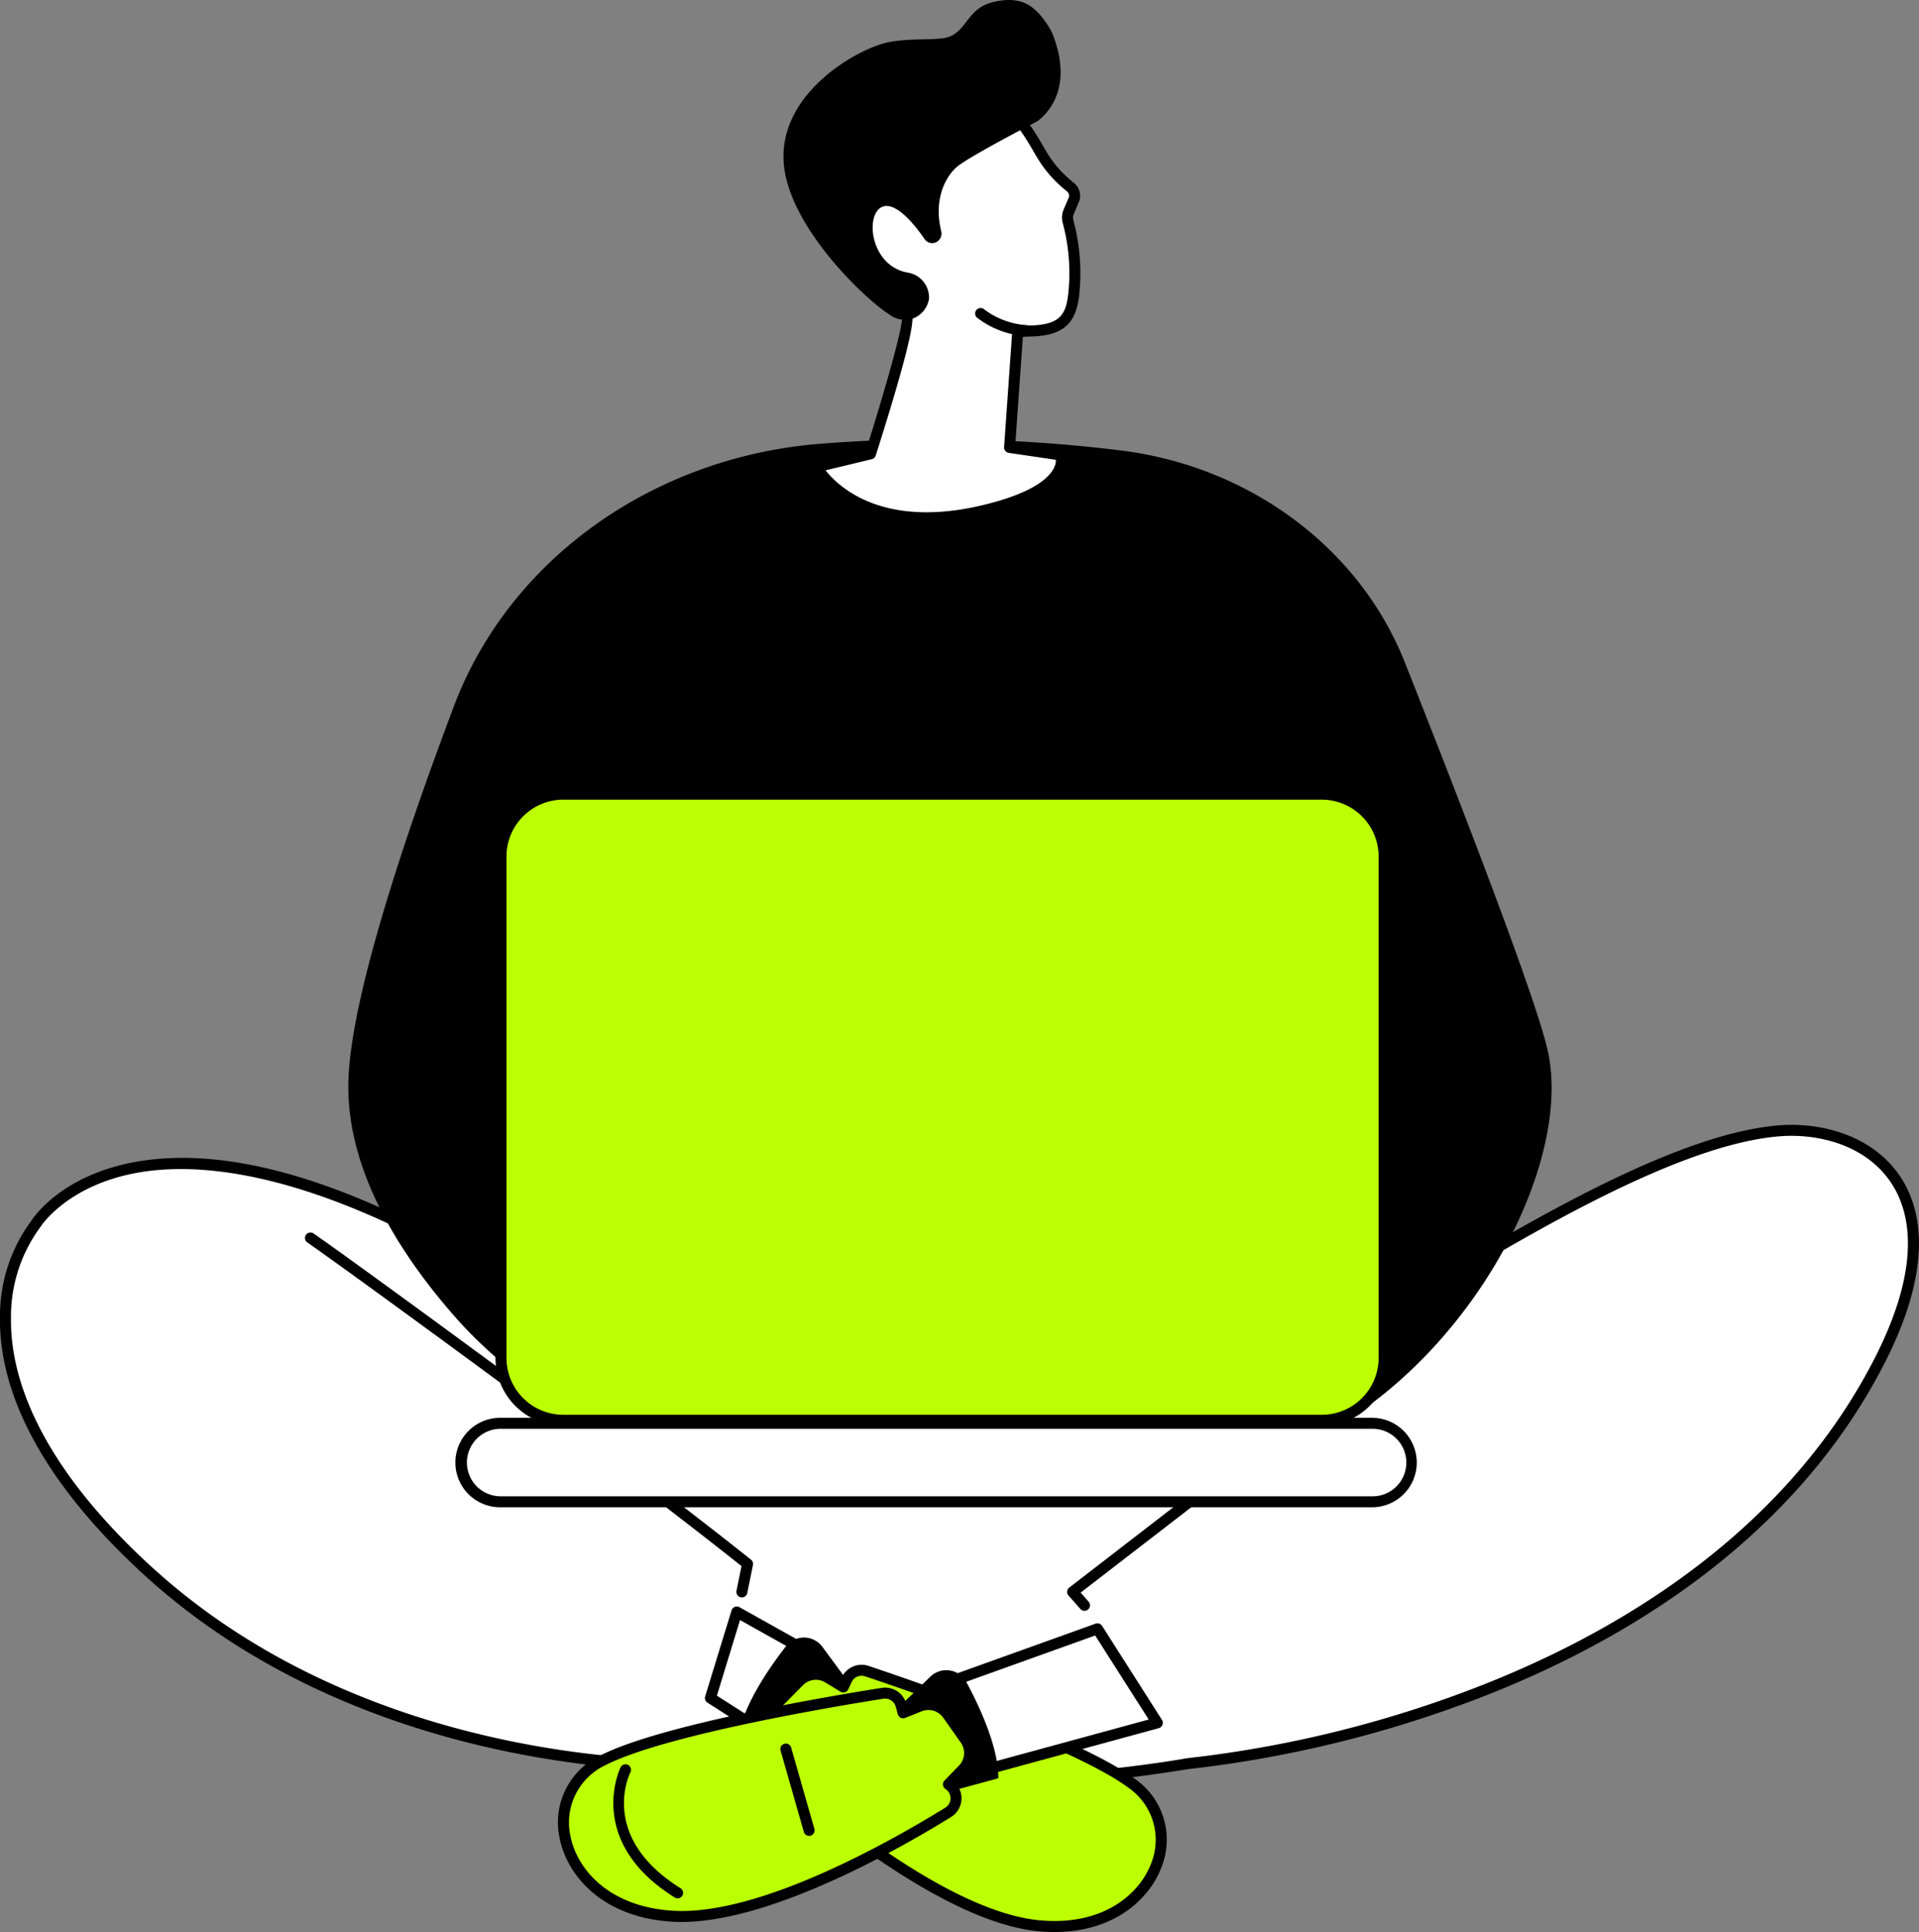 <svg id="Gruppe_636" data-name="Gruppe 636" xmlns="http://www.w3.org/2000/svg" xmlns:xlink="http://www.w3.org/1999/xlink" width="212.032" height="213.477" viewBox="0 0 212.032 213.477">
  <rect x="0" y="0" width="212.032" height="213.477" fill="#808080" stroke="none"/>
  <defs>
    <clipPath id="clip-path">
      <rect id="Rechteck_308" data-name="Rechteck 308" width="212.032" height="213.477" fill="none"/>
    </clipPath>
  </defs>
  <g id="Gruppe_635" data-name="Gruppe 635" clip-path="url(#clip-path)">
    <path id="Pfad_2990" data-name="Pfad 2990" d="M17.748,509.957C-7.413,486.763,5.611,471.8,5.611,471.8S16.851,453.6,56.3,477.4s77.624,14.955,86.258,11.387,38.8-26,55.8-27.259c9.46-.7,20.783,6.412,10.85,25.638-20.542,39.76-76.328,44.3-76.328,44.3s-27.043,5.081-54.823.159c0,0-35.147,1.53-60.309-21.664" transform="translate(-1.634 -336.588)" fill="#fff"/>
    <path id="Pfad_2991" data-name="Pfad 2991" d="M102.381,532.73a150.843,150.843,0,0,1-26-2.13c-1.778.055-36.151.782-60.677-21.826C2.539,496.641-.1,486.725,0,480.544a17.673,17.673,0,0,1,3.484-10.73c.329-.506,3.32-4.814,10.919-6.362,10.427-2.124,24.075,1.847,40.568,11.8a108.307,108.307,0,0,0,54.382,15.871c15.331.31,26.908-2.7,31.331-4.526,2.566-1.06,7.258-3.932,12.691-7.258,13.206-8.084,31.292-19.155,43.3-20.045,4.4-.326,10.2,1.005,13.315,5.717,2.27,3.435,3.787,9.834-1.882,20.8-10.7,20.711-31.027,31.742-46.2,37.348a129.845,129.845,0,0,1-30.59,7.271,176.8,176.8,0,0,1-28.945,2.3m-25.959-3.345a.6.6,0,0,1,.106.009c27.345,4.844,54.336-.107,54.6-.158.021,0,.042-.006.063-.008a128.284,128.284,0,0,0,30.33-7.214c14.956-5.532,34.991-16.4,45.508-36.756,5.4-10.449,4.038-16.414,1.947-19.579-2.824-4.274-8.158-5.473-12.213-5.176-11.715.868-29.657,11.851-42.757,19.87-5.7,3.491-10.206,6.248-12.861,7.345-4.511,1.864-16.294,4.934-31.819,4.618A109.5,109.5,0,0,1,54.347,476.29c-20.126-12.146-32.634-13.051-39.582-11.673-7.448,1.477-10.247,5.834-10.274,5.878a.665.665,0,0,1-.057.077,16.689,16.689,0,0,0-3.22,10.078c-.073,5.917,2.523,15.445,15.31,27.231C41.2,530.63,76.049,529.4,76.4,529.385h.026" transform="translate(0 -334.959)"/>
    <path id="Pfad_2992" data-name="Pfad 2992" d="M292.953,658.152l8.91,4.985-4.448,9.244-7.375-4.722Z" transform="translate(-211.545 -480.033)" fill="#fff"/>
    <path id="Pfad_2993" data-name="Pfad 2993" d="M295.78,671.354a.606.606,0,0,1-.327-.1l-7.375-4.722a.607.607,0,0,1-.253-.689l2.914-9.506a.607.607,0,0,1,.876-.352l8.91,4.985a.607.607,0,0,1,.25.792l-4.449,9.244a.606.606,0,0,1-.546.344m-6.66-5.591,6.411,4.1,3.9-8.113-7.756-4.339Z" transform="translate(-209.91 -478.399)"/>
    <path id="Pfad_2994" data-name="Pfad 2994" d="M306.766,669.56a2.534,2.534,0,0,1,4.045.042l4.325,5.867-5.843,7.525-7.737-3.558c.532-3.339,3.238-7.332,5.21-9.876" transform="translate(-219.944 -487.634)"/>
    <path id="Pfad_2995" data-name="Pfad 2995" d="M315.457,685.554l2.362-2.39a2.613,2.613,0,0,1,3.213-.4l1.68,1.018.361-.782a1.826,1.826,0,0,1,2.237-.969c5.388,1.8,23.288,7.968,29.275,12.4,7.082,5.246,2.052,16.919-10.3,15.728-9.788-.943-23.165-11.859-28.3-16.348a1.828,1.828,0,0,1,.473-3.05l.012-.005-1.306-1.879a2.612,2.612,0,0,1,.287-3.328" transform="translate(-229.532 -497.383)" fill="#bbff02"/>
    <path id="Pfad_2996" data-name="Pfad 2996" d="M344.429,709.225q-.885,0-1.835-.09c-9.926-.957-23.334-11.855-28.638-16.5a2.435,2.435,0,0,1,.026-3.685l-.945-1.359a3.221,3.221,0,0,1,.354-4.1h0l2.362-2.39a3.21,3.21,0,0,1,3.96-.49l1.1.666.077-.166a2.433,2.433,0,0,1,2.979-1.29c5.376,1.8,23.387,8,29.444,12.491a8.179,8.179,0,0,1,2.888,9.824c-1.3,3.394-5.135,7.086-11.77,7.086m-30.175-24.879a2.007,2.007,0,0,0-.221,2.556l1.306,1.879a.607.607,0,0,1-.243.9,1.217,1.217,0,0,0-.743.947,1.2,1.2,0,0,0,.4,1.1c5.215,4.564,18.38,15.278,27.955,16.2,7.091.684,11.09-2.926,12.357-6.224a7.006,7.006,0,0,0-2.477-8.414c-5.914-4.381-23.773-10.534-29.107-12.315a1.22,1.22,0,0,0-1.494.649l-.362.781a.606.606,0,0,1-.865.264l-1.679-1.018a2,2,0,0,0-2.468.306Z" transform="translate(-227.898 -495.748)"/>
    <path id="Pfad_2997" data-name="Pfad 2997" d="M372.619,718.721a.607.607,0,0,1-.548-.867l4-8.413a.607.607,0,1,1,1.1.521l-4,8.413a.607.607,0,0,1-.548.346" transform="translate(-271.333 -517.189)"/>
    <path id="Pfad_2998" data-name="Pfad 2998" d="M437.593,563.89a.6.6,0,0,1-.455-.206L435.83,562.2a.606.606,0,0,1,.084-.881l41.595-32.1a.606.606,0,1,1,.741.96l-41.082,31.7.879,1a.606.606,0,0,1-.455,1.008" transform="translate(-317.768 -385.905)"/>
    <path id="Pfad_2999" data-name="Pfad 2999" d="M399.251,665l-18.107,6.5,2.866,9.85,21.859-5.961Z" transform="translate(-277.993 -485.029)" fill="#fff"/>
    <path id="Pfad_3000" data-name="Pfad 3000" d="M382.374,680.324a.606.606,0,0,1-.582-.437l-2.866-9.85a.606.606,0,0,1,.377-.74l18.107-6.5a.608.608,0,0,1,.717.245l6.618,10.39a.607.607,0,0,1-.352.911l-21.86,5.961a.606.606,0,0,1-.16.021m-2.124-10.078,2.54,8.73,20.49-5.587-5.915-9.286Z" transform="translate(-276.358 -483.394)"/>
    <path id="Pfad_3001" data-name="Pfad 3001" d="M369.734,683.247a2.534,2.534,0,0,0-4-.625l-5.232,5.075,4.524,8.385,8.217-2.235c.025-3.38-1.987-7.765-3.513-10.6" transform="translate(-262.941 -497.36)"/>
    <path id="Pfad_3002" data-name="Pfad 3002" d="M274.484,696.373l-1.936-2.746a2.613,2.613,0,0,0-3.1-.922l-1.824.728-.228-.83a1.826,1.826,0,0,0-2.047-1.324c-5.611.888-24.282,4.024-30.918,7.413-7.849,4.008-4.81,16.35,7.568,17.21,9.81.681,24.8-7.882,30.6-11.466a1.828,1.828,0,0,0,.036-3.086l-.011-.008,1.6-1.638a2.613,2.613,0,0,0,.265-3.33" transform="translate(-167.833 -504.178)" fill="#bbff02"/>
    <path id="Pfad_3003" data-name="Pfad 3003" d="M241.473,714.911c-.4,0-.788-.013-1.172-.039-7.788-.541-11.475-5.262-12.268-9.141a8.179,8.179,0,0,1,4.466-9.214c6.712-3.428,25.5-6.586,31.1-7.472a2.434,2.434,0,0,1,2.726,1.763l.048.176,1.194-.476a3.208,3.208,0,0,1,3.825,1.135l1.936,2.746a3.22,3.22,0,0,1-.326,4.1l-1.157,1.187a2.433,2.433,0,0,1-.581,3.638c-5.764,3.562-19.871,11.594-29.79,11.595m22.506-24.684a1.213,1.213,0,0,0-.191.015c-5.554.879-24.184,4.008-30.737,7.354a7.006,7.006,0,0,0-3.829,7.891c.707,3.462,4.054,7.68,11.163,8.174.363.025.734.037,1.111.037,9.589,0,23.457-7.91,29.13-11.414a1.221,1.221,0,0,0,.023-2.062.62.62,0,0,1-.277-.445.611.611,0,0,1,.163-.493l1.6-1.639a2.007,2.007,0,0,0,.2-2.557l-1.936-2.746a2,2,0,0,0-2.383-.708l-1.824.728a.607.607,0,0,1-.81-.4l-.227-.83a1.221,1.221,0,0,0-1.175-.9" transform="translate(-166.181 -502.543)"/>
    <path id="Pfad_3004" data-name="Pfad 3004" d="M321.791,722.132a.607.607,0,0,1-.583-.44l-2.56-8.957a.607.607,0,1,1,1.166-.333l2.56,8.957a.608.608,0,0,1-.583.774" transform="translate(-232.393 -519.28)"/>
    <path id="Pfad_3005" data-name="Pfad 3005" d="M257.509,735.071a.606.606,0,0,1-.321-.092c-9.965-6.24-6.007-14.324-5.966-14.4a.607.607,0,0,1,1.082.549c-.147.293-3.471,7.193,5.528,12.828a.607.607,0,0,1-.323,1.121" transform="translate(-182.642 -525.32)"/>
    <path id="Pfad_3006" data-name="Pfad 3006" d="M172.712,543.452a.6.6,0,0,1-.122-.012.607.607,0,0,1-.474-.715l.555-2.73c-1.766-1.407-11.535-9.144-27.076-20.574-17.133-12.6-20.885-15.179-20.921-15.2a.607.607,0,0,1,.685-1c.036.025,3.789,2.6,20.954,15.227s27.305,20.756,27.406,20.836a.607.607,0,0,1,.215.594l-.628,3.093a.606.606,0,0,1-.594.486" transform="translate(-90.74 -366.95)"/>
    <path id="Pfad_3007" data-name="Pfad 3007" d="M274.728,246.854c-1.293-5.79-9.55-27.135-15.777-42.862-4.969-12.551-16.983-21.6-31.284-23.421a165.455,165.455,0,0,0-33.283-.753c-18.5,1.457-34.4,12.783-40.517,29.02-5.512,14.623-11.521,32.577-11.657,41.672-.145,9.688,5.709,18.946,12.1,26.135a48.721,48.721,0,0,0,31.971,15.875c17.737,1.643,45.414,3.289,57.985-.818,19.279-6.3,33.594-30.837,30.464-44.849" transform="translate(-103.722 -130.786)"/>
    <path id="Pfad_3008" data-name="Pfad 3008" d="M295.221,324.24H211.414a6.886,6.886,0,0,0-6.886,6.886v55.412a6.886,6.886,0,0,0,6.886,6.886h83.806a6.886,6.886,0,0,0,6.886-6.886V331.126a6.886,6.886,0,0,0-6.886-6.886" transform="translate(-149.176 -236.489)" fill="#bbff02"/>
    <path id="Pfad_3009" data-name="Pfad 3009" d="M293.586,392.4H209.78a7.5,7.5,0,0,1-7.493-7.493V329.492A7.5,7.5,0,0,1,209.78,322h83.806a7.5,7.5,0,0,1,7.493,7.493V384.9a7.5,7.5,0,0,1-7.493,7.493M209.78,323.212a6.286,6.286,0,0,0-6.279,6.279V384.9a6.287,6.287,0,0,0,6.279,6.28h83.806a6.287,6.287,0,0,0,6.279-6.28V329.492a6.286,6.286,0,0,0-6.279-6.279Z" transform="translate(-147.541 -234.855)"/>
    <path id="Pfad_3010" data-name="Pfad 3010" d="M288.834,581.107H192.5a4.335,4.335,0,1,0,0,8.67h96.339a4.335,4.335,0,1,0,0-8.67" transform="translate(-137.237 -423.839)" fill="#fff"/>
    <path id="Pfad_3011" data-name="Pfad 3011" d="M287.2,588.749H190.86a4.942,4.942,0,0,1,0-9.884H287.2a4.942,4.942,0,1,1,0,9.884m-96.339-8.67a3.729,3.729,0,0,0,0,7.457H287.2a3.729,3.729,0,1,0,0-7.457Z" transform="translate(-135.602 -422.204)"/>
    <path id="Pfad_3012" data-name="Pfad 3012" d="M354.7,78.344l.9-12.792c.611-.042,1.034-.068,1.158-.07,3.569-.041,4.729-1.2,5.036-4.129a21.863,21.863,0,0,0-.634-7.963,1.7,1.7,0,0,1,.073-1.1l.61-1.429a1.244,1.244,0,0,0-.411-1.282l-.325-.267a13.044,13.044,0,0,1-2.908-3.43c-.714-1.2-1.928-3.445-2.76-3.842-2.345-1.12-11.859-6.1-17.177,2.6-4.146,6.781,2.629,16.115,5.091,19.174.6.739-4.02,15.234-4.02,15.234l-5.967,1.442s4.6,8.177,18.589,4.8c9.959-2.408,8.377-6.114,8.377-6.114Z" transform="translate(-243.148 -28.891)" fill="#fff"/>
    <path id="Pfad_3013" data-name="Pfad 3013" d="M343.874,85.123c-9.2,0-12.5-5.644-12.668-5.933a.607.607,0,0,1,.386-.887l5.635-1.362c2.015-6.353,3.985-13.3,3.944-14.442-2.987-3.734-9.253-12.913-5.059-19.773,3.6-5.893,9.56-6.887,17.706-2.952l.25.121c.821.392,1.673,1.773,2.7,3.538l.317.541a12.424,12.424,0,0,0,2.771,3.271l.326.267a1.849,1.849,0,0,1,.612,1.909.6.6,0,0,1-.028.08l-.61,1.429a1.1,1.1,0,0,0-.044.7,22.476,22.476,0,0,1,.651,8.18c-.353,3.363-1.879,4.629-5.632,4.672-.08,0-.29.013-.6.033l-.826,11.7,5.078.748a.606.606,0,0,1,.469.362,2.737,2.737,0,0,1-.215,2.238c-1,1.986-3.882,3.569-8.577,4.7a28.061,28.061,0,0,1-6.592.846m-11.137-5.849c1.445,1.832,6.36,6.5,17.444,3.824,5.326-1.288,7.154-2.893,7.749-4.013a1.971,1.971,0,0,0,.256-.974l-5.208-.768a.607.607,0,0,1-.516-.643l.9-12.792a.606.606,0,0,1,.563-.562c.63-.044,1.065-.07,1.193-.071,3.482-.04,4.184-1.139,4.44-3.585a21.278,21.278,0,0,0-.618-7.746,2.315,2.315,0,0,1,.1-1.488l.591-1.384a.642.642,0,0,0-.219-.62l-.325-.267a13.628,13.628,0,0,1-3.044-3.588l-.323-.551c-.569-.976-1.628-2.792-2.177-3.055l-.255-.123c-2.79-1.348-11.285-5.452-16.143,2.492-3.829,6.263,2.254,15.008,5.047,18.477.239.3.8.993-3.914,15.8a.605.605,0,0,1-.435.406Z" transform="translate(-241.513 -27.29)"/>
    <path id="Pfad_3014" data-name="Pfad 3014" d="M331.364,4.693c2.579-.556,5.542-.159,6.793-.619,2.018-.742,2.074-3.16,4.866-3.839,3.38-.822,4.791.621,6.113,2.633A5.66,5.66,0,0,1,349.709,4c2.125,5.7-.558,8.478-1.752,9.383,0,0-7.6,3.929-8.907,5.052-1.218,1.05-2.623,3.536-1.739,7.109a1.075,1.075,0,0,1-.477,1.175,1.014,1.014,0,0,1-1.363-.31c-.988-1.434-3.149-4.206-4.686-3.55-1.931.825-1.329,6.613,2.931,7.281a2.784,2.784,0,0,1,2.242,2.913,2.83,2.83,0,0,1-2.179,2.266,2.917,2.917,0,0,1-2.192-.563c-2.78-1.775-10.622-9.3-11.6-16.049-1.173-8.128,7.942-13.276,11.373-14.016" transform="translate(-233.315 0)"/>
    <path id="Pfad_3015" data-name="Pfad 3015" d="M403.849,128.907h-.022a9.817,9.817,0,0,1-5.414-2.018.607.607,0,1,1,.785-.924,8.715,8.715,0,0,0,4.673,1.73.607.607,0,0,1-.023,1.213" transform="translate(-290.433 -91.769)"/>
  </g>
</svg>

